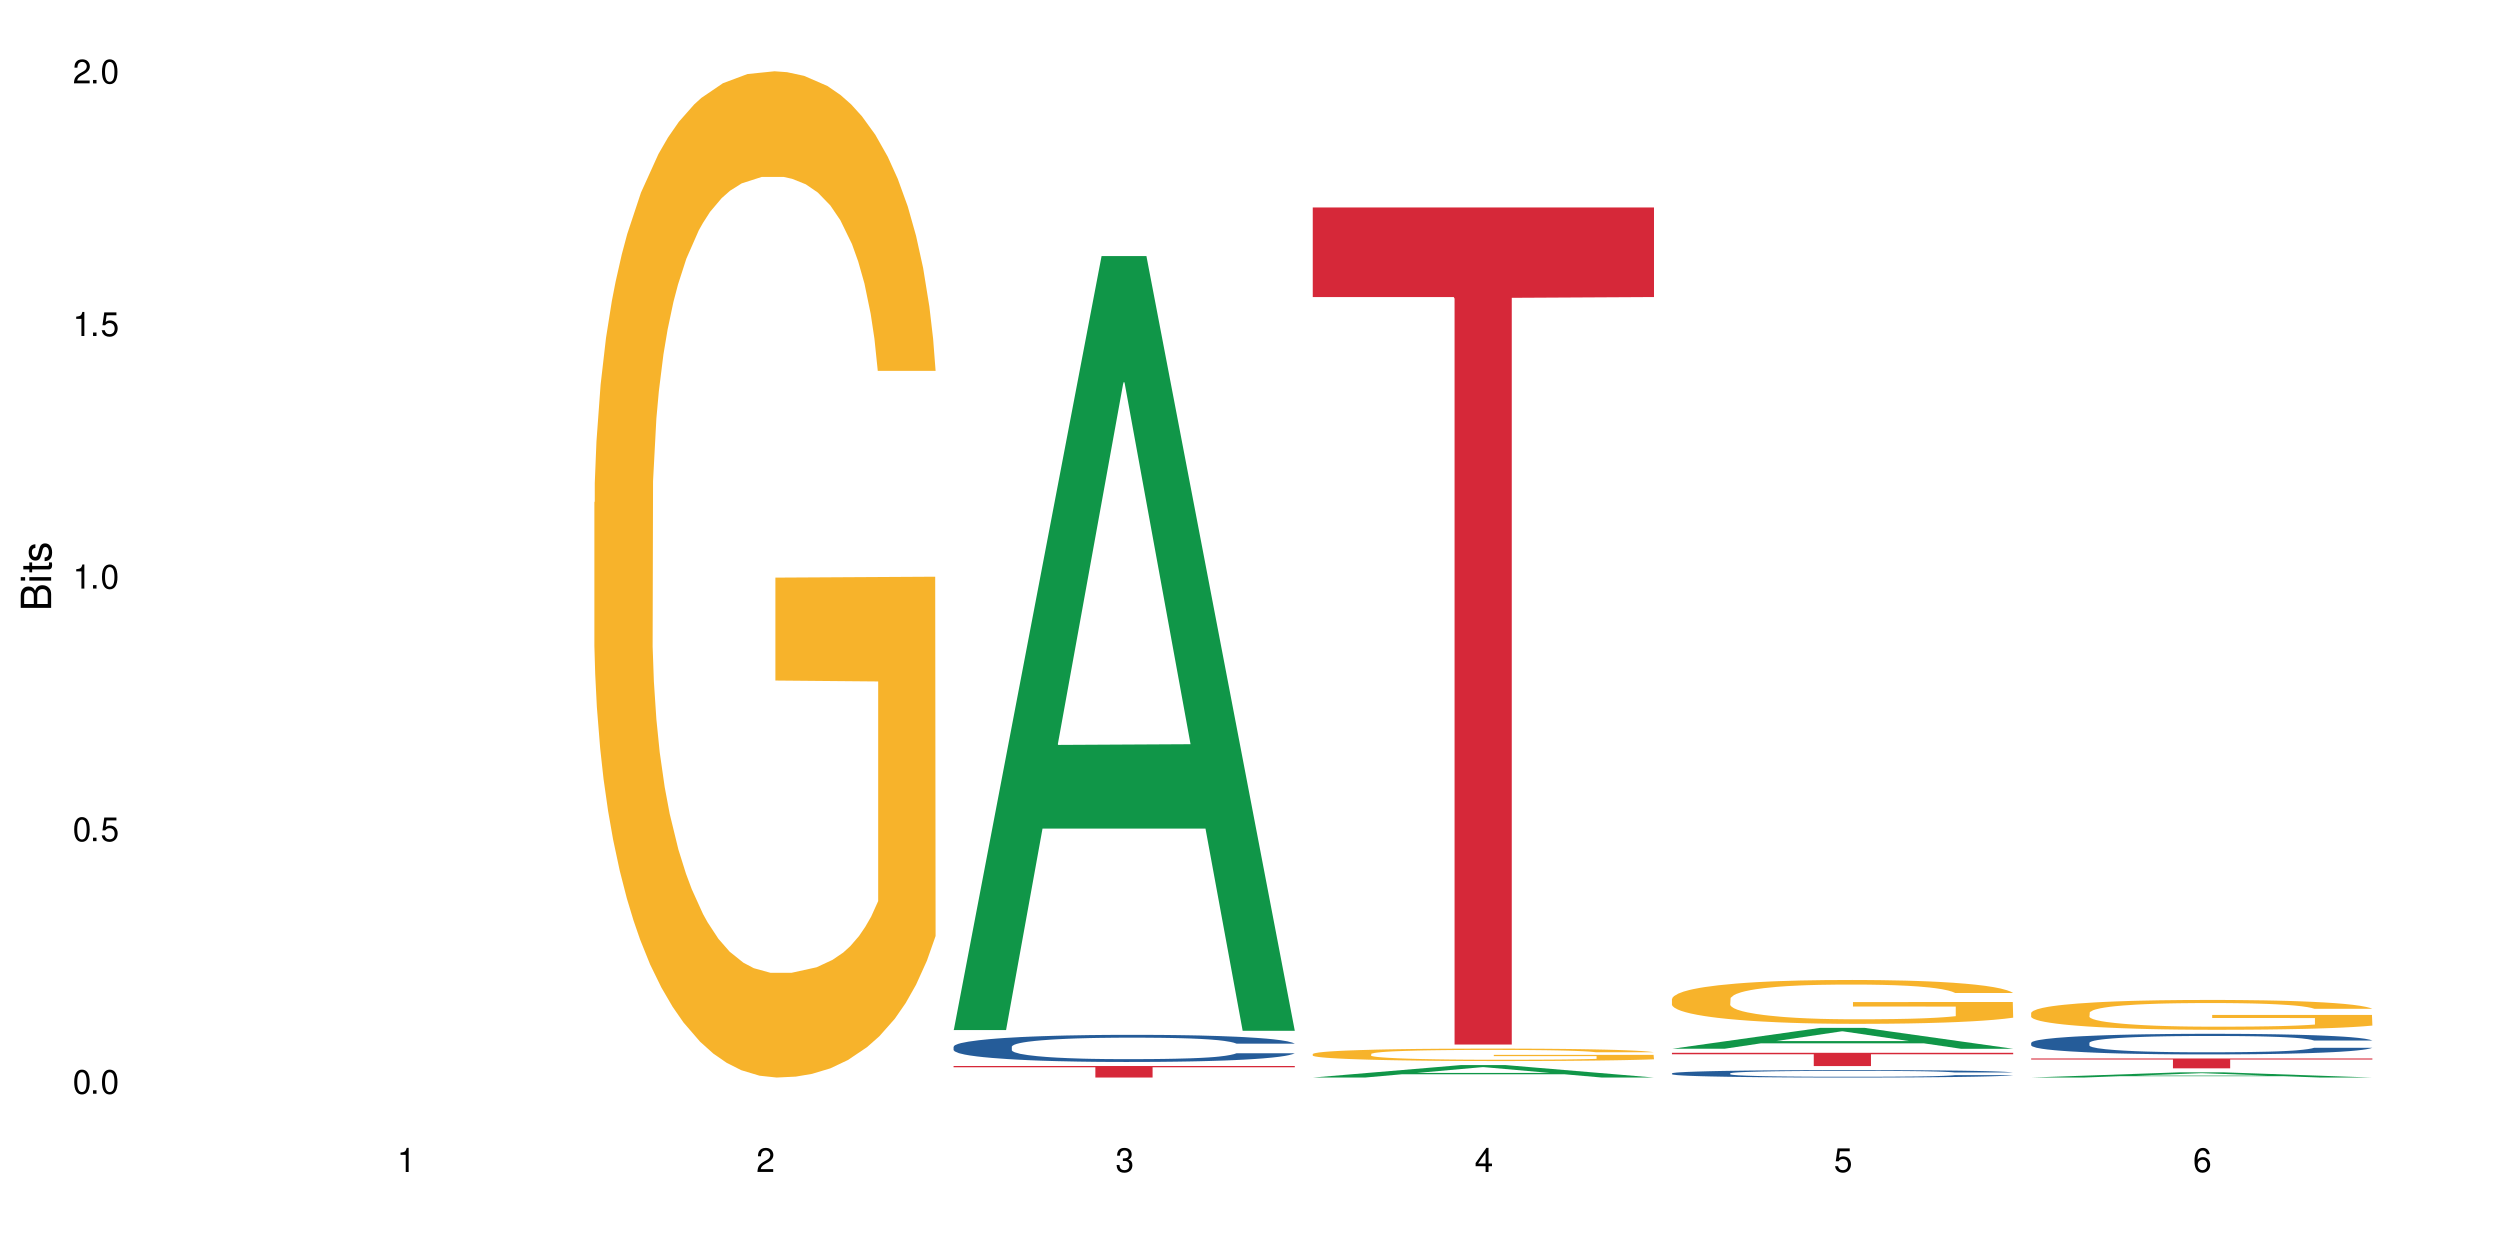 <?xml version="1.0" encoding="UTF-8"?>
<svg xmlns="http://www.w3.org/2000/svg" xmlns:xlink="http://www.w3.org/1999/xlink" width="720" height="360" viewBox="0 0 720 360">
<defs>
<g>
<g id="glyph-0-0">
</g>
<g id="glyph-0-1">
<path d="M 2.641 -6.938 C 2 -6.938 1.422 -6.656 1.078 -6.172 C 0.641 -5.562 0.406 -4.641 0.406 -3.359 C 0.406 -1.016 1.188 0.219 2.641 0.219 C 4.078 0.219 4.859 -1.016 4.859 -3.297 C 4.859 -4.641 4.656 -5.547 4.203 -6.172 C 3.844 -6.656 3.281 -6.938 2.641 -6.938 Z M 2.641 -6.188 C 3.547 -6.188 4 -5.25 4 -3.375 C 4 -1.406 3.562 -0.484 2.625 -0.484 C 1.734 -0.484 1.281 -1.438 1.281 -3.344 C 1.281 -5.25 1.734 -6.188 2.641 -6.188 Z M 2.641 -6.188 "/>
</g>
<g id="glyph-0-2">
<path d="M 1.828 -1 L 0.828 -1 L 0.828 0 L 1.828 0 Z M 1.828 -1 "/>
</g>
<g id="glyph-0-3">
<path d="M 4.562 -6.797 L 1.062 -6.797 L 0.547 -3.094 L 1.328 -3.094 C 1.719 -3.562 2.047 -3.734 2.578 -3.734 C 3.484 -3.734 4.062 -3.109 4.062 -2.094 C 4.062 -1.125 3.484 -0.531 2.578 -0.531 C 1.828 -0.531 1.375 -0.906 1.188 -1.672 L 0.328 -1.672 C 0.453 -1.109 0.547 -0.844 0.75 -0.594 C 1.125 -0.078 1.828 0.219 2.594 0.219 C 3.969 0.219 4.922 -0.781 4.922 -2.219 C 4.922 -3.562 4.031 -4.484 2.719 -4.484 C 2.25 -4.484 1.859 -4.359 1.469 -4.062 L 1.734 -5.969 L 4.562 -5.969 Z M 4.562 -6.797 "/>
</g>
<g id="glyph-0-4">
<path d="M 2.484 -4.938 L 2.484 0 L 3.328 0 L 3.328 -6.938 L 2.766 -6.938 C 2.469 -5.875 2.281 -5.734 0.984 -5.562 L 0.984 -4.938 Z M 2.484 -4.938 "/>
</g>
<g id="glyph-0-5">
<path d="M 4.859 -0.828 L 1.281 -0.828 C 1.359 -1.406 1.672 -1.781 2.5 -2.281 L 3.469 -2.828 C 4.406 -3.344 4.906 -4.062 4.906 -4.906 C 4.906 -5.484 4.672 -6.031 4.266 -6.406 C 3.859 -6.766 3.375 -6.938 2.719 -6.938 C 1.859 -6.938 1.219 -6.625 0.844 -6.031 C 0.609 -5.672 0.5 -5.234 0.484 -4.531 L 1.328 -4.531 C 1.359 -5.016 1.406 -5.281 1.531 -5.516 C 1.75 -5.938 2.188 -6.203 2.703 -6.203 C 3.469 -6.203 4.031 -5.641 4.031 -4.891 C 4.031 -4.344 3.719 -3.859 3.125 -3.516 L 2.234 -3 C 0.812 -2.172 0.406 -1.531 0.328 -0.016 L 4.859 -0.016 Z M 4.859 -0.828 "/>
</g>
<g id="glyph-0-6">
<path d="M 2.125 -3.188 L 2.578 -3.188 C 3.5 -3.188 3.984 -2.766 3.984 -1.922 C 3.984 -1.062 3.469 -0.531 2.594 -0.531 C 1.656 -0.531 1.203 -1 1.156 -2.016 L 0.312 -2.016 C 0.344 -1.453 0.438 -1.094 0.609 -0.781 C 0.953 -0.109 1.625 0.219 2.547 0.219 C 3.953 0.219 4.859 -0.625 4.859 -1.938 C 4.859 -2.828 4.516 -3.297 3.703 -3.594 C 4.344 -3.844 4.656 -4.328 4.656 -5.031 C 4.656 -6.219 3.875 -6.938 2.578 -6.938 C 1.203 -6.938 0.484 -6.172 0.453 -4.703 L 1.297 -4.703 C 1.312 -5.125 1.344 -5.359 1.453 -5.578 C 1.641 -5.969 2.062 -6.203 2.594 -6.203 C 3.344 -6.203 3.797 -5.75 3.797 -5 C 3.797 -4.516 3.609 -4.219 3.25 -4.047 C 3.016 -3.953 2.703 -3.922 2.125 -3.906 Z M 2.125 -3.188 "/>
</g>
<g id="glyph-0-7">
<path d="M 3.141 -1.672 L 3.141 0 L 3.984 0 L 3.984 -1.672 L 4.984 -1.672 L 4.984 -2.438 L 3.984 -2.438 L 3.984 -6.938 L 3.359 -6.938 L 0.266 -2.578 L 0.266 -1.672 Z M 3.141 -2.438 L 1 -2.438 L 3.141 -5.5 Z M 3.141 -2.438 "/>
</g>
<g id="glyph-0-8">
<path d="M 4.781 -5.125 C 4.609 -6.266 3.891 -6.938 2.844 -6.938 C 2.094 -6.938 1.422 -6.578 1.031 -5.953 C 0.594 -5.266 0.406 -4.422 0.406 -3.172 C 0.406 -2 0.578 -1.25 0.984 -0.641 C 1.359 -0.078 1.953 0.219 2.703 0.219 C 3.984 0.219 4.922 -0.75 4.922 -2.094 C 4.922 -3.375 4.062 -4.281 2.844 -4.281 C 2.172 -4.281 1.641 -4.031 1.281 -3.516 C 1.281 -5.234 1.828 -6.188 2.797 -6.188 C 3.391 -6.188 3.797 -5.797 3.938 -5.125 Z M 2.734 -3.531 C 3.547 -3.531 4.062 -2.953 4.062 -2.031 C 4.062 -1.156 3.484 -0.531 2.703 -0.531 C 1.922 -0.531 1.328 -1.188 1.328 -2.078 C 1.328 -2.938 1.906 -3.531 2.734 -3.531 Z M 2.734 -3.531 "/>
</g>
<g id="glyph-1-0">
</g>
<g id="glyph-1-1">
<path d="M 0 -0.953 L 0 -4.891 C 0 -5.719 -0.234 -6.344 -0.734 -6.797 C -1.188 -7.234 -1.812 -7.469 -2.5 -7.469 C -3.547 -7.469 -4.188 -7 -4.625 -5.875 C -4.984 -6.688 -5.625 -7.094 -6.531 -7.094 C -7.172 -7.094 -7.734 -6.859 -8.141 -6.391 C -8.562 -5.922 -8.75 -5.344 -8.75 -4.5 L -8.75 -0.953 Z M -4.984 -2.062 L -7.766 -2.062 L -7.766 -4.219 C -7.766 -4.844 -7.688 -5.203 -7.453 -5.5 C -7.219 -5.812 -6.859 -5.969 -6.375 -5.969 C -5.891 -5.969 -5.531 -5.812 -5.297 -5.5 C -5.062 -5.203 -4.984 -4.844 -4.984 -4.219 Z M -0.984 -2.062 L -4 -2.062 L -4 -4.781 C -4 -5.766 -3.438 -6.359 -2.484 -6.359 C -1.547 -6.359 -0.984 -5.766 -0.984 -4.781 Z M -0.984 -2.062 "/>
</g>
<g id="glyph-1-2">
<path d="M -6.281 -1.797 L -6.281 -0.797 L 0 -0.797 L 0 -1.797 Z M -8.75 -1.797 L -8.75 -0.797 L -7.484 -0.797 L -7.484 -1.797 Z M -8.75 -1.797 "/>
</g>
<g id="glyph-1-3">
<path d="M -6.281 -3.047 L -6.281 -2.016 L -8.016 -2.016 L -8.016 -1.016 L -6.281 -1.016 L -6.281 -0.172 L -5.469 -0.172 L -5.469 -1.016 L -0.719 -1.016 C -0.078 -1.016 0.281 -1.453 0.281 -2.234 C 0.281 -2.5 0.25 -2.719 0.188 -3.047 L -0.641 -3.047 C -0.609 -2.906 -0.594 -2.766 -0.594 -2.562 C -0.594 -2.141 -0.719 -2.016 -1.156 -2.016 L -5.469 -2.016 L -5.469 -3.047 Z M -6.281 -3.047 "/>
</g>
<g id="glyph-1-4">
<path d="M -4.531 -5.25 C -5.766 -5.25 -6.469 -4.422 -6.469 -2.969 C -6.469 -1.516 -5.719 -0.562 -4.547 -0.562 C -3.562 -0.562 -3.094 -1.062 -2.734 -2.562 L -2.516 -3.484 C -2.344 -4.188 -2.094 -4.469 -1.641 -4.469 C -1.047 -4.469 -0.641 -3.875 -0.641 -3 C -0.641 -2.453 -0.797 -2 -1.062 -1.75 C -1.25 -1.594 -1.422 -1.531 -1.875 -1.469 L -1.875 -0.406 C -0.422 -0.453 0.281 -1.266 0.281 -2.922 C 0.281 -4.5 -0.5 -5.516 -1.719 -5.516 C -2.656 -5.516 -3.172 -4.984 -3.469 -3.734 L -3.703 -2.766 C -3.891 -1.953 -4.156 -1.609 -4.594 -1.609 C -5.188 -1.609 -5.547 -2.125 -5.547 -2.938 C -5.547 -3.75 -5.203 -4.172 -4.531 -4.203 Z M -4.531 -5.25 "/>
</g>
</g>
</defs>
<rect x="-72" y="-36" width="864" height="432" fill="rgb(100%, 100%, 100%)" fill-opacity="1"/>
<path fill-rule="nonzero" fill="rgb(96.863%, 70.196%, 16.863%)" fill-opacity="1" d="M 171.18 144.652 L 171.297 144.387 L 171.297 139.094 L 171.777 127.184 L 172.977 110.777 L 174.535 97.277 L 176.211 86.691 L 177.293 81.133 L 179.09 73.195 L 180.648 67.371 L 184.602 55.461 L 189.637 44.348 L 192.391 39.582 L 195.508 35.082 L 199.941 30.055 L 201.98 28.203 L 208.211 23.965 L 215.281 21.32 L 223.074 20.527 L 226.668 20.789 L 231.582 21.848 L 238.293 24.762 L 242.129 27.406 L 245.125 30.055 L 248.242 33.496 L 252.078 38.789 L 255.672 45.141 L 258.547 51.492 L 261.426 59.43 L 263.82 67.902 L 265.859 77.164 L 267.656 88.281 L 268.734 97.543 L 269.453 106.805 L 252.797 106.805 L 251.836 97.543 L 250.758 90.398 L 248.961 81.664 L 247.164 75.312 L 245.363 70.281 L 242.008 63.402 L 239.133 59.168 L 235.539 55.461 L 232.062 53.078 L 228.105 51.492 L 225.711 50.961 L 219.359 50.961 L 213.605 52.816 L 210.25 54.934 L 207.852 57.051 L 204.496 61.02 L 202.461 64.195 L 201.262 66.312 L 197.664 74.516 L 195.27 81.93 L 193.949 86.957 L 192.273 94.898 L 191.074 102.043 L 189.754 112.629 L 189.035 120.57 L 188.078 138.566 L 187.957 186.207 L 188.316 196.262 L 189.035 207.113 L 189.996 216.641 L 191.434 226.699 L 192.871 234.375 L 195.387 244.695 L 197.547 251.578 L 199.223 256.078 L 202.461 263.223 L 203.777 265.605 L 206.895 270.367 L 210.129 274.074 L 214.086 277.25 L 217.082 278.836 L 221.875 280.16 L 227.988 280.16 L 235.18 278.574 L 239.73 276.457 L 242.848 274.34 L 244.887 272.484 L 247.402 269.574 L 249.199 266.926 L 250.879 264.016 L 252.914 259.516 L 252.914 196.262 L 223.312 195.996 L 223.312 166.355 L 269.336 166.09 L 269.453 269.574 L 266.938 276.719 L 263.82 283.602 L 260.824 288.895 L 257.711 293.395 L 253.273 298.422 L 249.68 301.598 L 244.168 305.305 L 239.133 307.688 L 233.859 309.273 L 229.184 310.066 L 223.672 310.332 L 218.758 309.805 L 213.484 308.215 L 209.289 306.098 L 205.457 303.453 L 201.621 300.012 L 196.828 294.453 L 193.711 289.953 L 190.473 284.395 L 187.238 277.777 L 184.363 270.633 L 182.445 265.074 L 180.527 258.723 L 178.488 250.781 L 176.57 241.785 L 175.133 233.578 L 173.816 224.316 L 172.855 215.582 L 171.898 203.672 L 171.418 194.145 L 171.18 185.941 Z M 171.18 144.652 "/>
<path fill-rule="nonzero" fill="rgb(6.275%, 58.824%, 28.235%)" fill-opacity="1" d="M 274.629 296.664 L 274.73 296.457 L 317.254 73.742 L 330.168 73.742 L 372.902 296.875 L 357.887 296.875 L 347.18 238.629 L 300.246 238.629 L 289.746 296.664 L 274.629 296.664 L 304.762 214.535 L 342.875 214.328 L 323.871 110.199 L 323.66 109.988 L 323.449 110.617 L 304.656 214.328 L 304.762 214.535 Z M 274.629 296.664 "/>
<path fill-rule="nonzero" fill="rgb(14.51%, 36.078%, 60%)" fill-opacity="1" d="M 274.629 301.438 L 274.746 301.43 L 274.746 301.258 L 275.105 300.984 L 275.945 300.645 L 276.785 300.406 L 278.941 299.988 L 281.938 299.582 L 285.055 299.266 L 287.332 299.082 L 289.367 298.938 L 294.043 298.672 L 297.039 298.539 L 300.273 298.418 L 304.23 298.297 L 307.105 298.223 L 313.578 298.109 L 318.371 298.059 L 322.086 298.039 L 330.117 298.039 L 334.91 298.066 L 338.387 298.102 L 342.223 298.16 L 345.457 298.223 L 351.09 298.383 L 356.125 298.582 L 358.402 298.695 L 361.996 298.918 L 364.754 299.129 L 366.672 299.316 L 368.828 299.582 L 370.746 299.902 L 372.184 300.266 L 372.902 300.57 L 356.125 300.57 L 355.285 300.285 L 354.324 300.066 L 352.527 299.773 L 350.73 299.566 L 348.215 299.359 L 345.938 299.223 L 342.82 299.086 L 340.062 299.004 L 337.188 298.938 L 334.43 298.895 L 329.156 298.852 L 323.047 298.852 L 320.77 298.867 L 316.094 298.922 L 313.578 298.973 L 309.98 299.074 L 307.465 299.168 L 304.469 299.309 L 302.434 299.43 L 299.914 299.617 L 298.117 299.781 L 296.078 300.016 L 294.883 300.195 L 293.801 300.395 L 292.844 300.629 L 292.125 300.879 L 291.645 301.145 L 291.406 301.398 L 291.406 302.508 L 291.645 302.762 L 292.246 303.062 L 293.801 303.5 L 296.078 303.875 L 298.715 304.176 L 301.234 304.391 L 302.672 304.492 L 304.59 304.605 L 307.586 304.746 L 311.898 304.891 L 314.418 304.949 L 318.25 305.004 L 322.207 305.031 L 327.48 305.031 L 332.152 305.004 L 335.27 304.969 L 338.508 304.91 L 342.941 304.789 L 345.695 304.676 L 348.094 304.539 L 349.891 304.406 L 351.09 304.289 L 352.887 304.07 L 354.324 303.828 L 355.406 303.578 L 356.125 303.336 L 372.902 303.336 L 372.184 303.621 L 371.105 303.898 L 370.027 304.105 L 368.348 304.355 L 366.43 304.574 L 363.676 304.824 L 361.398 304.988 L 358.402 305.168 L 355.645 305.305 L 352.648 305.426 L 348.215 305.566 L 345.336 305.641 L 342.223 305.703 L 338.508 305.762 L 333.832 305.812 L 328.797 305.84 L 324.125 305.848 L 319.09 305.832 L 315.375 305.805 L 310.461 305.738 L 304.348 305.609 L 299.914 305.477 L 296.438 305.34 L 293.441 305.195 L 290.086 305.004 L 285.773 304.691 L 283.137 304.449 L 281.34 304.246 L 279.301 303.969 L 277.863 303.719 L 276.184 303.32 L 274.988 302.812 L 274.629 302.422 Z M 274.629 301.438 "/>
<path fill-rule="nonzero" fill="rgb(83.922%, 15.686%, 22.353%)" fill-opacity="1" d="M 274.629 307.012 L 372.902 307.012 L 372.902 307.367 L 331.945 307.367 L 331.945 310.332 L 315.465 310.332 L 315.465 307.371 L 315.227 307.367 L 274.629 307.367 Z M 274.629 307.012 "/>
<path fill-rule="nonzero" fill="rgb(6.275%, 58.824%, 28.235%)" fill-opacity="1" d="M 378.074 310.328 L 378.18 310.324 L 420.703 306.746 L 433.617 306.746 L 476.352 310.332 L 461.336 310.332 L 450.625 309.395 L 403.695 309.395 L 393.195 310.328 L 378.074 310.328 L 408.207 309.008 L 446.32 309.004 L 427.316 307.332 L 427.109 307.328 L 426.898 307.34 L 408.105 309.004 L 408.207 309.008 Z M 378.074 310.328 "/>
<path fill-rule="nonzero" fill="rgb(96.863%, 70.196%, 16.863%)" fill-opacity="1" d="M 378.074 303.531 L 378.195 303.527 L 378.195 303.465 L 378.676 303.316 L 379.871 303.113 L 381.43 302.945 L 383.109 302.816 L 384.188 302.746 L 385.984 302.648 L 387.543 302.574 L 391.496 302.43 L 396.531 302.289 L 399.289 302.23 L 402.402 302.176 L 406.84 302.113 L 408.875 302.09 L 415.109 302.039 L 422.18 302.008 L 429.969 301.996 L 433.566 302 L 438.48 302.012 L 445.191 302.047 L 449.023 302.082 L 452.02 302.113 L 455.137 302.156 L 458.973 302.223 L 462.566 302.301 L 465.445 302.379 L 468.32 302.477 L 470.719 302.582 L 472.754 302.695 L 474.555 302.836 L 475.633 302.949 L 476.352 303.062 L 459.691 303.062 L 458.734 302.949 L 457.652 302.859 L 455.855 302.754 L 454.059 302.676 L 452.262 302.613 L 448.906 302.527 L 446.027 302.473 L 442.434 302.43 L 438.957 302.398 L 435.004 302.379 L 432.605 302.371 L 426.254 302.371 L 420.5 302.395 L 417.145 302.422 L 414.75 302.449 L 411.395 302.496 L 409.355 302.535 L 408.156 302.562 L 404.562 302.664 L 402.164 302.758 L 400.848 302.816 L 399.168 302.918 L 397.969 303.004 L 396.652 303.137 L 395.934 303.234 L 394.973 303.457 L 394.855 304.047 L 395.215 304.172 L 395.934 304.305 L 396.891 304.422 L 398.328 304.547 L 399.766 304.641 L 402.285 304.77 L 404.441 304.855 L 406.121 304.91 L 409.355 305 L 410.672 305.027 L 413.789 305.086 L 417.027 305.133 L 420.98 305.172 L 423.977 305.191 L 428.77 305.211 L 434.883 305.211 L 442.074 305.188 L 446.629 305.164 L 449.746 305.137 L 451.781 305.113 L 454.297 305.078 L 456.098 305.047 L 457.773 305.008 L 459.812 304.953 L 459.812 304.172 L 430.211 304.168 L 430.211 303.801 L 476.23 303.797 L 476.352 305.078 L 473.832 305.168 L 470.719 305.25 L 467.723 305.316 L 464.605 305.371 L 460.172 305.434 L 456.574 305.473 L 451.062 305.52 L 446.027 305.551 L 440.754 305.57 L 436.082 305.578 L 430.57 305.582 L 425.656 305.574 L 420.383 305.555 L 416.188 305.531 L 412.352 305.496 L 408.516 305.453 L 403.723 305.387 L 400.605 305.332 L 397.371 305.262 L 394.133 305.18 L 391.258 305.09 L 389.34 305.023 L 387.422 304.945 L 385.387 304.844 L 383.469 304.734 L 382.031 304.633 L 380.711 304.52 L 379.754 304.41 L 378.793 304.262 L 378.316 304.145 L 378.074 304.043 Z M 378.074 303.531 "/>
<path fill-rule="nonzero" fill="rgb(83.922%, 15.686%, 22.353%)" fill-opacity="1" d="M 378.074 59.742 L 476.352 59.742 L 476.352 85.547 L 435.391 85.773 L 435.391 300.832 L 418.914 300.832 L 418.914 86 L 418.676 85.547 L 378.074 85.547 Z M 378.074 59.742 "/>
<path fill-rule="nonzero" fill="rgb(6.275%, 58.824%, 28.235%)" fill-opacity="1" d="M 481.523 302.043 L 481.629 302.039 L 524.152 296.035 L 537.066 296.035 L 579.797 302.051 L 564.785 302.051 L 554.074 300.48 L 507.141 300.48 L 496.641 302.043 L 481.523 302.043 L 511.656 299.832 L 549.77 299.824 L 530.766 297.02 L 530.555 297.012 L 530.348 297.027 L 511.551 299.824 L 511.656 299.832 Z M 481.523 302.043 "/>
<path fill-rule="nonzero" fill="rgb(14.51%, 36.078%, 60%)" fill-opacity="1" d="M 481.523 309.117 L 481.645 309.117 L 481.645 309.07 L 482.004 308.996 L 482.84 308.898 L 483.68 308.836 L 485.836 308.719 L 488.832 308.609 L 491.949 308.52 L 494.227 308.469 L 496.266 308.43 L 500.938 308.359 L 503.934 308.32 L 507.172 308.289 L 511.125 308.254 L 514 308.234 L 520.473 308.203 L 525.27 308.188 L 528.984 308.184 L 537.012 308.184 L 541.809 308.191 L 545.281 308.199 L 549.117 308.215 L 552.352 308.234 L 557.984 308.277 L 563.02 308.332 L 565.297 308.363 L 568.891 308.426 L 571.648 308.484 L 573.566 308.535 L 575.723 308.609 L 577.641 308.695 L 579.078 308.797 L 579.797 308.879 L 563.02 308.879 L 562.18 308.801 L 561.223 308.742 L 559.426 308.66 L 557.625 308.605 L 555.109 308.547 L 552.832 308.508 L 549.715 308.473 L 546.961 308.449 L 544.082 308.43 L 541.328 308.418 L 536.055 308.406 L 529.941 308.406 L 527.664 308.41 L 522.992 308.426 L 520.473 308.441 L 516.879 308.469 L 514.363 308.492 L 511.367 308.531 L 509.328 308.566 L 506.812 308.617 L 505.012 308.664 L 502.977 308.727 L 501.777 308.777 L 500.699 308.832 L 499.738 308.895 L 499.02 308.965 L 498.543 309.039 L 498.301 309.109 L 498.301 309.414 L 498.543 309.484 L 499.141 309.566 L 500.699 309.688 L 502.977 309.789 L 505.613 309.871 L 508.129 309.934 L 509.566 309.961 L 511.484 309.992 L 514.48 310.031 L 518.797 310.07 L 521.312 310.086 L 525.148 310.102 L 529.102 310.109 L 534.375 310.109 L 539.051 310.102 L 542.168 310.09 L 545.402 310.074 L 549.836 310.043 L 552.594 310.012 L 554.988 309.973 L 556.789 309.938 L 557.984 309.902 L 559.785 309.844 L 561.223 309.777 L 562.301 309.707 L 563.02 309.641 L 579.797 309.641 L 579.078 309.719 L 578 309.797 L 576.922 309.852 L 575.246 309.922 L 573.328 309.984 L 570.57 310.051 L 568.293 310.098 L 565.297 310.145 L 562.539 310.184 L 559.543 310.215 L 555.109 310.254 L 552.234 310.277 L 549.117 310.293 L 545.402 310.309 L 540.727 310.324 L 535.695 310.332 L 531.02 310.332 L 525.988 310.328 L 522.27 310.32 L 517.359 310.305 L 511.246 310.27 L 506.812 310.23 L 503.336 310.191 L 500.34 310.152 L 496.984 310.102 L 492.668 310.016 L 490.031 309.949 L 488.234 309.891 L 486.195 309.816 L 484.758 309.746 L 483.082 309.637 L 481.883 309.496 L 481.523 309.391 Z M 481.523 309.117 "/>
<path fill-rule="nonzero" fill="rgb(96.863%, 70.196%, 16.863%)" fill-opacity="1" d="M 481.523 287.645 L 481.645 287.633 L 481.645 287.402 L 482.121 286.883 L 483.32 286.168 L 484.879 285.578 L 486.555 285.117 L 487.637 284.875 L 489.434 284.527 L 490.992 284.273 L 494.945 283.754 L 499.98 283.27 L 502.734 283.062 L 505.852 282.867 L 510.285 282.645 L 512.324 282.566 L 518.555 282.379 L 525.629 282.266 L 533.418 282.23 L 537.012 282.242 L 541.926 282.289 L 548.637 282.414 L 552.473 282.531 L 555.469 282.645 L 558.586 282.797 L 562.422 283.027 L 566.016 283.305 L 568.891 283.582 L 571.77 283.926 L 574.164 284.297 L 576.203 284.699 L 578 285.188 L 579.078 285.59 L 579.797 285.992 L 563.141 285.992 L 562.18 285.59 L 561.102 285.277 L 559.305 284.898 L 557.508 284.621 L 555.711 284.402 L 552.352 284.102 L 549.477 283.918 L 545.883 283.754 L 542.406 283.652 L 538.449 283.582 L 536.055 283.559 L 529.703 283.559 L 523.949 283.641 L 520.594 283.73 L 518.195 283.824 L 514.84 283.996 L 512.805 284.137 L 511.605 284.227 L 508.008 284.586 L 505.613 284.91 L 504.293 285.129 L 502.617 285.473 L 501.418 285.785 L 500.098 286.246 L 499.379 286.594 L 498.422 287.379 L 498.301 289.457 L 498.66 289.895 L 499.379 290.371 L 500.34 290.785 L 501.777 291.223 L 503.215 291.559 L 505.73 292.008 L 507.891 292.309 L 509.566 292.504 L 512.805 292.816 L 514.121 292.922 L 517.238 293.129 L 520.473 293.289 L 524.43 293.43 L 527.426 293.496 L 532.219 293.555 L 538.332 293.555 L 545.523 293.484 L 550.078 293.395 L 553.191 293.301 L 555.23 293.219 L 557.746 293.094 L 559.543 292.977 L 561.223 292.852 L 563.258 292.656 L 563.258 289.895 L 533.656 289.883 L 533.656 288.59 L 579.68 288.578 L 579.797 293.094 L 577.281 293.406 L 574.164 293.707 L 571.168 293.938 L 568.055 294.133 L 563.617 294.352 L 560.023 294.492 L 554.512 294.652 L 549.477 294.758 L 544.203 294.824 L 539.531 294.859 L 534.016 294.871 L 529.102 294.848 L 523.828 294.777 L 519.637 294.688 L 515.801 294.57 L 511.965 294.422 L 507.172 294.18 L 504.055 293.984 L 500.82 293.738 L 497.582 293.453 L 494.707 293.141 L 492.789 292.898 L 490.871 292.621 L 488.832 292.273 L 486.918 291.883 L 485.477 291.523 L 484.16 291.121 L 483.199 290.738 L 482.242 290.219 L 481.762 289.805 L 481.523 289.445 Z M 481.523 287.645 "/>
<path fill-rule="nonzero" fill="rgb(83.922%, 15.686%, 22.353%)" fill-opacity="1" d="M 481.523 303.215 L 579.797 303.215 L 579.797 303.621 L 538.84 303.625 L 538.84 307.02 L 522.363 307.02 L 522.363 303.629 L 522.121 303.621 L 481.523 303.621 Z M 481.523 303.215 "/>
<path fill-rule="nonzero" fill="rgb(6.275%, 58.824%, 28.235%)" fill-opacity="1" d="M 584.973 310.332 L 585.074 310.328 L 627.598 308.836 L 640.512 308.836 L 683.246 310.332 L 668.23 310.332 L 657.523 309.941 L 610.59 309.941 L 600.09 310.332 L 584.973 310.332 L 615.105 309.781 L 653.219 309.777 L 634.215 309.078 L 634.004 309.078 L 633.793 309.082 L 615 309.777 L 615.105 309.781 Z M 584.973 310.332 "/>
<path fill-rule="nonzero" fill="rgb(14.51%, 36.078%, 60%)" fill-opacity="1" d="M 584.973 300.324 L 585.09 300.32 L 585.09 300.188 L 585.449 299.98 L 586.289 299.723 L 587.129 299.543 L 589.285 299.223 L 592.281 298.914 L 595.398 298.676 L 597.676 298.535 L 599.711 298.426 L 604.387 298.223 L 607.383 298.121 L 610.617 298.027 L 614.574 297.938 L 617.449 297.883 L 623.922 297.797 L 628.715 297.758 L 632.43 297.742 L 640.461 297.742 L 645.254 297.762 L 648.73 297.789 L 652.566 297.832 L 655.801 297.883 L 661.434 298.004 L 666.469 298.152 L 668.746 298.242 L 672.34 298.41 L 675.098 298.57 L 677.016 298.711 L 679.172 298.914 L 681.09 299.156 L 682.527 299.434 L 683.246 299.668 L 666.469 299.668 L 665.629 299.449 L 664.672 299.281 L 662.871 299.059 L 661.074 298.902 L 658.559 298.746 L 656.281 298.641 L 653.164 298.539 L 650.406 298.473 L 647.531 298.426 L 644.773 298.395 L 639.504 298.359 L 633.391 298.359 L 631.113 298.371 L 626.438 298.414 L 623.922 298.453 L 620.328 298.527 L 617.809 298.598 L 614.812 298.707 L 612.777 298.801 L 610.258 298.941 L 608.461 299.066 L 606.426 299.246 L 605.227 299.379 L 604.148 299.531 L 603.188 299.711 L 602.469 299.902 L 601.988 300.102 L 601.75 300.297 L 601.75 301.137 L 601.988 301.332 L 602.59 301.562 L 604.148 301.891 L 606.426 302.18 L 609.059 302.406 L 611.578 302.57 L 613.016 302.645 L 614.934 302.734 L 617.93 302.84 L 622.242 302.949 L 624.762 302.992 L 628.598 303.035 L 632.551 303.059 L 637.824 303.059 L 642.5 303.035 L 645.613 303.008 L 648.852 302.965 L 653.285 302.875 L 656.043 302.789 L 658.438 302.684 L 660.234 302.582 L 661.434 302.496 L 663.23 302.324 L 664.672 302.141 L 665.75 301.953 L 666.469 301.766 L 683.246 301.766 L 682.527 301.984 L 681.449 302.195 L 680.371 302.352 L 678.691 302.543 L 676.773 302.711 L 674.02 302.902 L 671.742 303.027 L 668.746 303.16 L 665.988 303.266 L 662.992 303.355 L 658.559 303.465 L 655.68 303.52 L 652.566 303.57 L 648.852 303.613 L 644.176 303.648 L 639.141 303.672 L 634.469 303.676 L 629.434 303.668 L 625.719 303.645 L 620.805 303.594 L 614.695 303.496 L 610.258 303.395 L 606.785 303.293 L 603.789 303.184 L 600.43 303.035 L 596.117 302.797 L 593.48 302.613 L 591.684 302.461 L 589.645 302.25 L 588.207 302.059 L 586.527 301.758 L 585.332 301.371 L 584.973 301.074 Z M 584.973 300.324 "/>
<path fill-rule="nonzero" fill="rgb(96.863%, 70.196%, 16.863%)" fill-opacity="1" d="M 584.973 291.664 L 585.09 291.656 L 585.09 291.496 L 585.57 291.145 L 586.77 290.656 L 588.328 290.258 L 590.004 289.941 L 591.082 289.777 L 592.883 289.543 L 594.438 289.371 L 598.395 289.016 L 603.426 288.688 L 606.184 288.547 L 609.301 288.414 L 613.734 288.262 L 615.773 288.207 L 622.004 288.082 L 629.074 288.004 L 636.867 287.98 L 640.461 287.988 L 645.375 288.02 L 652.086 288.105 L 655.922 288.184 L 658.918 288.262 L 662.035 288.363 L 665.867 288.523 L 669.465 288.711 L 672.34 288.898 L 675.215 289.133 L 677.613 289.387 L 679.652 289.66 L 681.449 289.992 L 682.527 290.266 L 683.246 290.539 L 666.586 290.539 L 665.629 290.266 L 664.551 290.055 L 662.754 289.793 L 660.953 289.605 L 659.156 289.457 L 655.801 289.254 L 652.926 289.125 L 649.328 289.016 L 645.855 288.945 L 641.898 288.898 L 639.504 288.883 L 633.148 288.883 L 627.398 288.938 L 624.043 289 L 621.645 289.062 L 618.289 289.184 L 616.25 289.277 L 615.055 289.34 L 611.457 289.582 L 609.059 289.801 L 607.742 289.949 L 606.062 290.188 L 604.867 290.398 L 603.547 290.711 L 602.828 290.949 L 601.871 291.48 L 601.75 292.895 L 602.109 293.195 L 602.828 293.516 L 603.789 293.797 L 605.227 294.098 L 606.664 294.324 L 609.18 294.629 L 611.336 294.836 L 613.016 294.969 L 616.25 295.18 L 617.57 295.25 L 620.688 295.391 L 623.922 295.504 L 627.875 295.598 L 630.871 295.645 L 635.668 295.684 L 641.777 295.684 L 648.969 295.637 L 653.523 295.574 L 656.641 295.512 L 658.676 295.453 L 661.195 295.367 L 662.992 295.289 L 664.672 295.203 L 666.707 295.07 L 666.707 293.195 L 637.105 293.188 L 637.105 292.305 L 683.125 292.297 L 683.246 295.367 L 680.73 295.582 L 677.613 295.785 L 674.617 295.941 L 671.5 296.074 L 667.066 296.223 L 663.473 296.32 L 657.957 296.43 L 652.926 296.5 L 647.652 296.547 L 642.977 296.57 L 637.465 296.578 L 632.551 296.562 L 627.277 296.516 L 623.082 296.453 L 619.246 296.375 L 615.414 296.273 L 610.617 296.105 L 607.504 295.973 L 604.266 295.809 L 601.031 295.613 L 598.156 295.398 L 596.238 295.234 L 594.32 295.047 L 592.281 294.812 L 590.363 294.543 L 588.926 294.301 L 587.609 294.027 L 586.648 293.766 L 585.691 293.414 L 585.211 293.133 L 584.973 292.887 Z M 584.973 291.664 "/>
<path fill-rule="nonzero" fill="rgb(83.922%, 15.686%, 22.353%)" fill-opacity="1" d="M 584.973 304.84 L 683.246 304.84 L 683.246 305.145 L 642.289 305.145 L 642.289 307.672 L 625.809 307.672 L 625.809 305.148 L 625.57 305.145 L 584.973 305.145 Z M 584.973 304.84 "/>
<g fill="rgb(0%, 0%, 0%)" fill-opacity="1">
<use xlink:href="#glyph-0-1" x="20.965" y="314.993"/>
<use xlink:href="#glyph-0-2" x="25.965" y="314.993"/>
<use xlink:href="#glyph-0-1" x="28.965" y="314.993"/>
</g>
<g fill="rgb(0%, 0%, 0%)" fill-opacity="1">
<use xlink:href="#glyph-0-1" x="20.965" y="242.251"/>
<use xlink:href="#glyph-0-2" x="25.965" y="242.251"/>
<use xlink:href="#glyph-0-3" x="28.965" y="242.251"/>
</g>
<g fill="rgb(0%, 0%, 0%)" fill-opacity="1">
<use xlink:href="#glyph-0-4" x="20.965" y="169.509"/>
<use xlink:href="#glyph-0-2" x="25.965" y="169.509"/>
<use xlink:href="#glyph-0-1" x="28.965" y="169.509"/>
</g>
<g fill="rgb(0%, 0%, 0%)" fill-opacity="1">
<use xlink:href="#glyph-0-4" x="20.965" y="96.767"/>
<use xlink:href="#glyph-0-2" x="25.965" y="96.767"/>
<use xlink:href="#glyph-0-3" x="28.965" y="96.767"/>
</g>
<g fill="rgb(0%, 0%, 0%)" fill-opacity="1">
<use xlink:href="#glyph-0-5" x="20.965" y="24.024"/>
<use xlink:href="#glyph-0-2" x="25.965" y="24.024"/>
<use xlink:href="#glyph-0-1" x="28.965" y="24.024"/>
</g>
<g fill="rgb(0%, 0%, 0%)" fill-opacity="1">
<use xlink:href="#glyph-0-4" x="114.367" y="337.532"/>
</g>
<g fill="rgb(0%, 0%, 0%)" fill-opacity="1">
<use xlink:href="#glyph-0-5" x="217.816" y="337.532"/>
</g>
<g fill="rgb(0%, 0%, 0%)" fill-opacity="1">
<use xlink:href="#glyph-0-6" x="321.266" y="337.532"/>
</g>
<g fill="rgb(0%, 0%, 0%)" fill-opacity="1">
<use xlink:href="#glyph-0-7" x="424.711" y="337.532"/>
</g>
<g fill="rgb(0%, 0%, 0%)" fill-opacity="1">
<use xlink:href="#glyph-0-3" x="528.16" y="337.532"/>
</g>
<g fill="rgb(0%, 0%, 0%)" fill-opacity="1">
<use xlink:href="#glyph-0-8" x="631.609" y="337.532"/>
</g>
<g fill="rgb(0%, 0%, 0%)" fill-opacity="1">
<use xlink:href="#glyph-1-1" x="14.725" y="176.012"/>
<use xlink:href="#glyph-1-2" x="14.725" y="168.012"/>
<use xlink:href="#glyph-1-3" x="14.725" y="165.012"/>
<use xlink:href="#glyph-1-4" x="14.725" y="162.012"/>
</g>
</svg>
